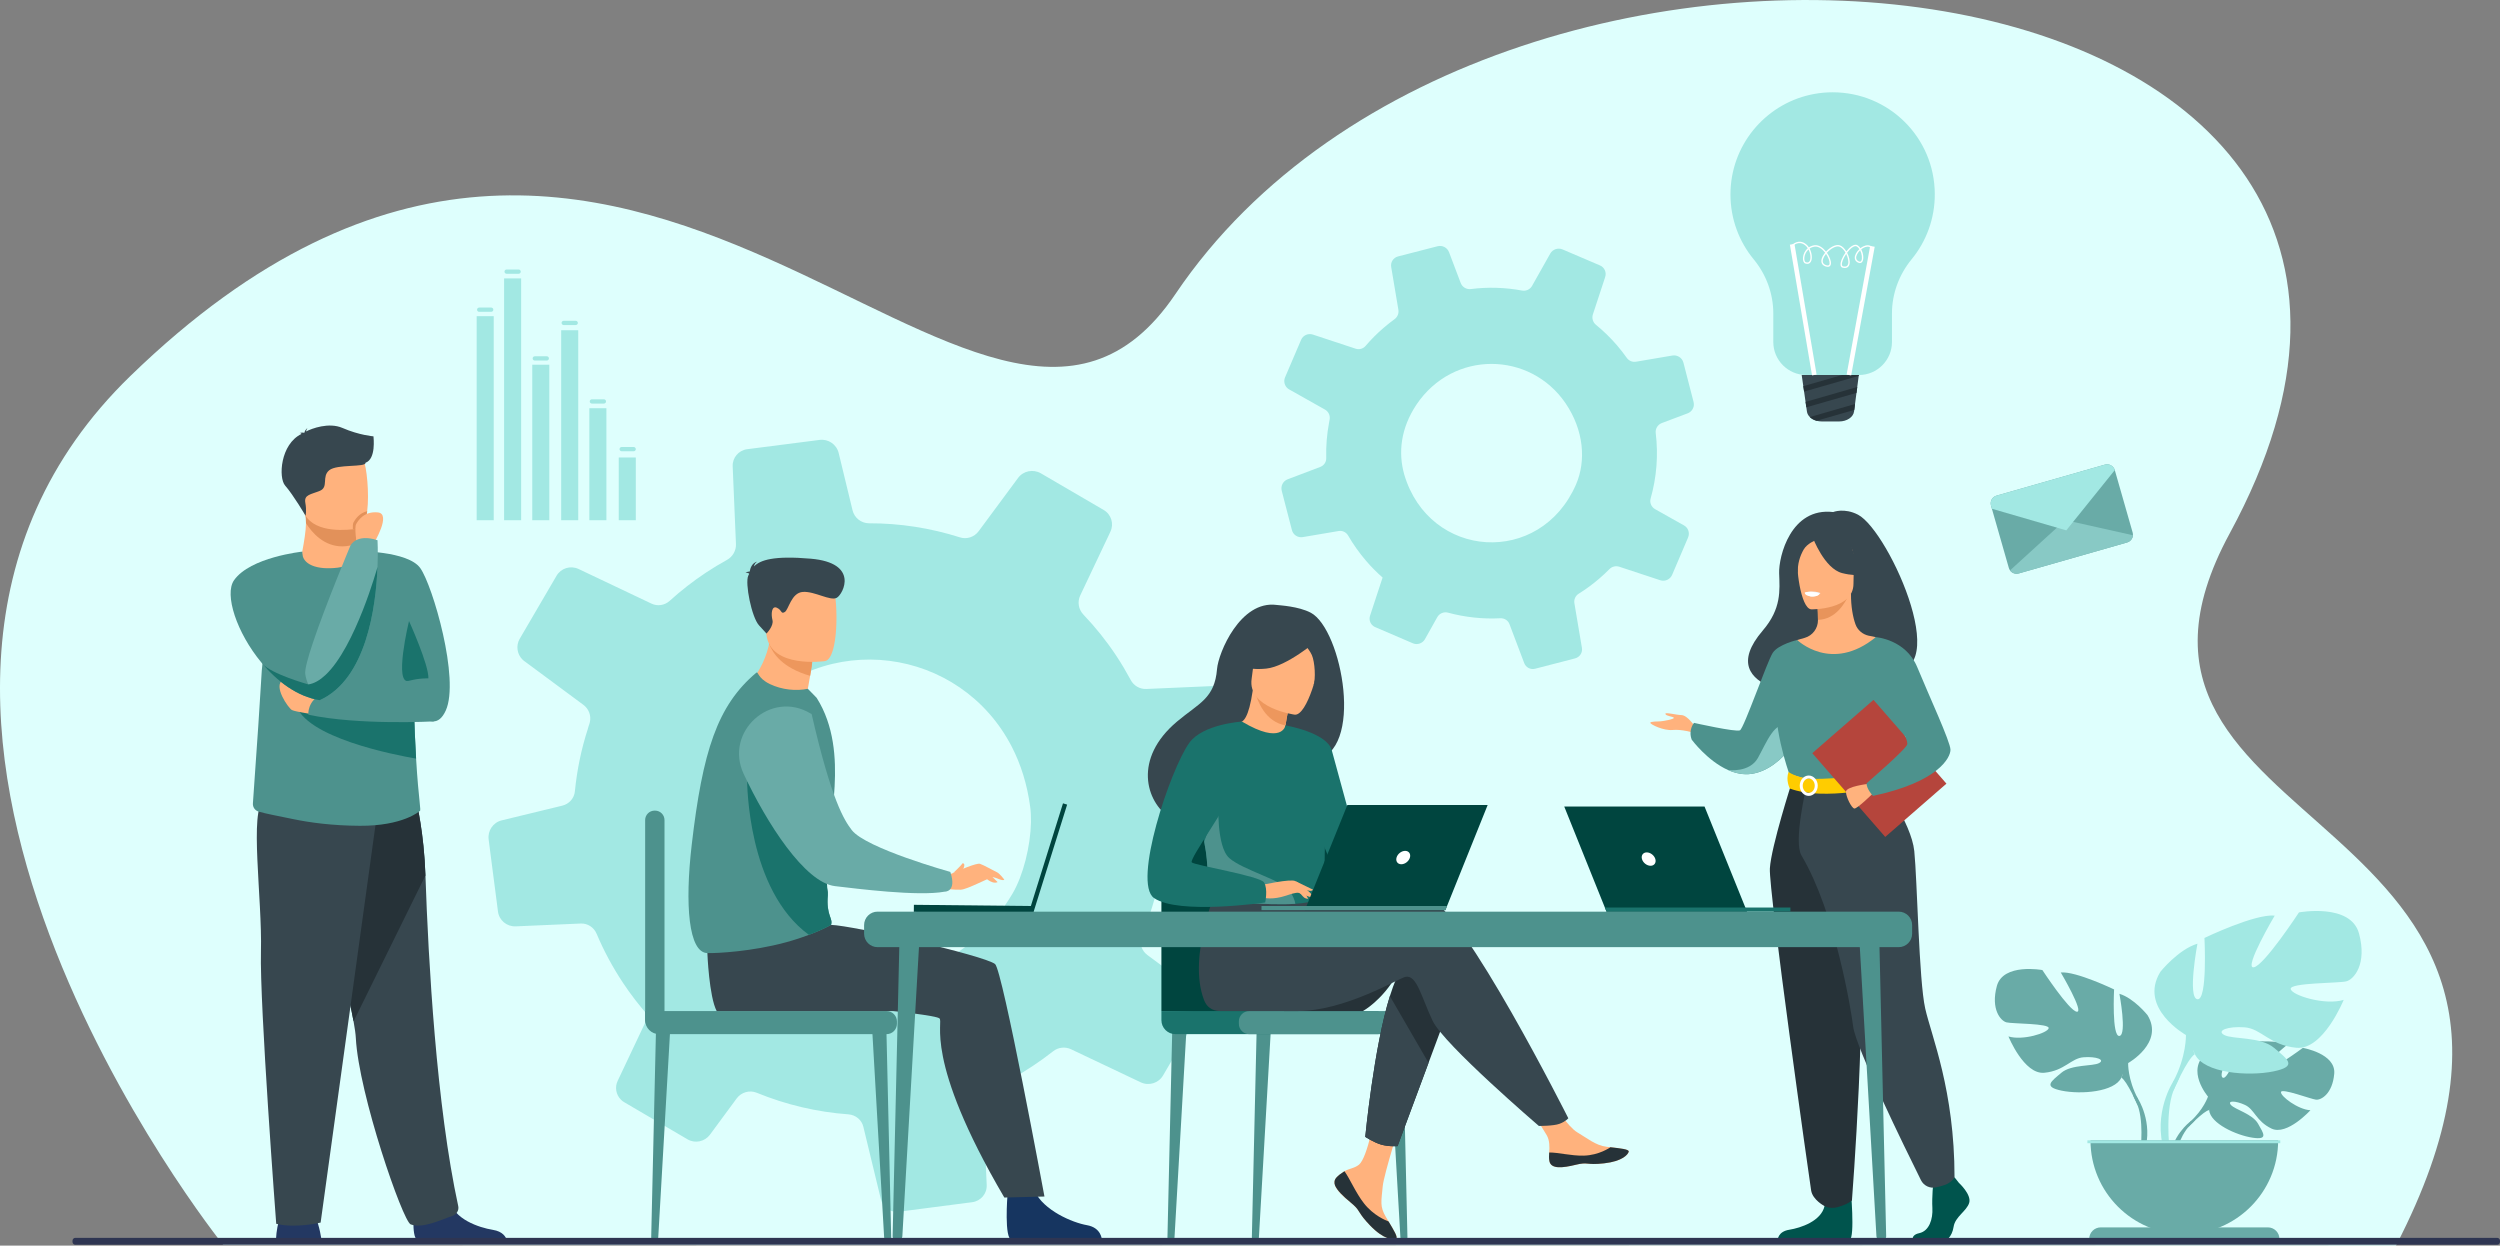 <?xml version="1.0" encoding="UTF-8"?>
<!DOCTYPE svg PUBLIC "-//W3C//DTD SVG 1.1//EN" "http://www.w3.org/Graphics/SVG/1.1/DTD/svg11.dtd">
<!-- Creator: CorelDRAW 2021 (64-Bit) -->
<svg xmlns="http://www.w3.org/2000/svg" xml:space="preserve" width="15.049in" height="7.498in" version="1.1" style="shape-rendering:geometricPrecision; text-rendering:geometricPrecision; image-rendering:optimizeQuality; fill-rule:evenodd; clip-rule:evenodd"
viewBox="0 0 4630.01 2306.79"
 xmlns:xlink="http://www.w3.org/1999/xlink"
 xmlns:xodm="http://www.corel.com/coreldraw/odm/2003">
 <rect x="0" y="0" width="4630.01" height="2306.79" fill="#808080" stroke="none"/>
 <defs>
  <style type="text/css">
   <![CDATA[
    .fil18 {fill:#00453F;fill-rule:nonzero}
    .fil12 {fill:#00544D;fill-rule:nonzero}
    .fil22 {fill:#163560;fill-rule:nonzero}
    .fil9 {fill:#1A736C;fill-rule:nonzero}
    .fil3 {fill:#233862;fill-rule:nonzero}
    .fil19 {fill:#263238;fill-rule:nonzero}
    .fil5 {fill:#263238;fill-rule:nonzero}
    .fil24 {fill:#2E3552;fill-rule:nonzero}
    .fil20 {fill:#37474F;fill-rule:nonzero}
    .fil4 {fill:#37474F;fill-rule:nonzero}
    .fil6 {fill:#4D928D;fill-rule:nonzero}
    .fil23 {fill:#69ABA7;fill-rule:nonzero}
    .fil10 {fill:#69ABA7;fill-rule:nonzero}
    .fil11 {fill:#88C9C5;fill-rule:nonzero}
    .fil2 {fill:#A2E8E3;fill-rule:nonzero}
    .fil1 {fill:#A2E8E3;fill-rule:nonzero}
    .fil17 {fill:#B5453C;fill-rule:nonzero}
    .fil0 {fill:#DEFFFD;fill-rule:nonzero}
    .fil8 {fill:#E2915A;fill-rule:nonzero}
    .fil13 {fill:#E8945B;fill-rule:nonzero}
    .fil14 {fill:#EBF3FA;fill-rule:nonzero}
    .fil21 {fill:#ED975D;fill-rule:nonzero}
    .fil7 {fill:#FFB27D;fill-rule:nonzero}
    .fil16 {fill:#FFCC00;fill-rule:nonzero}
    .fil15 {fill:white;fill-rule:nonzero}
   ]]>
  </style>
 </defs>
 <g id="Layer_x0020_1">
  <g id="_1508087726448">
   <path class="fil0" d="M413.45 2305.64c0,0 -801.79,-997.6 -172.26,-1609.08 937.01,-910.14 1574.72,383.32 1935.67,-151.97 597.08,-885.48 2550.39,-658.23 1952.75,442.86 -313.56,577.69 735.51,491.36 307.84,1319.35l-4023.99 -1.15z"/>
   <path class="fil1" d="M2899.26 746.56c34.22,50.18 38.41,106.95 19.59,150.51 -66.23,152.57 -271.66,138.92 -318.22,-18.34 -11.4,-40.41 -6.56,-85.45 22.58,-129.31 68.28,-101.61 210.58,-98.72 276.06,-2.86zm197.49 318.11l28.96 -67.81 0.67 -1.62c3.47,-8.28 0.24,-17.8 -7.55,-22.17l-53.66 -30.17c-0.9,-0.5 -1.73,-1.06 -2.48,-1.67 -5.24,-4.36 -7.67,-11.47 -5.69,-18.13 11.15,-39.39 14.38,-80.48 9.4,-121.09 -0.19,-1.68 -0.13,-3.35 0.11,-4.94 1.02,-6.05 5.26,-11.3 11.11,-13.58l48.1 -18.09c6.32,-2.43 10.6,-8.29 11.27,-14.74 0.14,-1.97 0.05,-4.08 -0.46,-6.16l-18.82 -72.9c-2.3,-8.96 -11.21,-14.77 -20.42,-13.18l-67.4 11.44c-6.65,1.11 -13.3,-1.68 -17.16,-7.24 -5.66,-7.91 -11.58,-15.6 -18,-23.08 -12.06,-14.03 -25.09,-26.65 -38.9,-37.91l-0.06 -0.07c-5.77,-4.7 -8.04,-12.31 -5.72,-19.37l21.7 -65.95 1.05 -3.33c2.86,-8.45 -1.31,-17.86 -9.64,-21.4l-69.32 -29.62c-8.46,-3.55 -18.31,-0.27 -22.8,7.75l-33.6 59.72c-3.72,6.65 -11.29,10.16 -18.67,8.68 -31.31,-5.77 -63.35,-6.76 -94.98,-2.72 -8.06,0.94 -15.68,-3.66 -18.58,-11.31l-21.57 -56.96c-3.31,-8.66 -12.49,-13.32 -21.33,-11.02l-73.22 18.86c-8.65,2.25 -14.12,10.76 -12.6,19.47l13.32 79.24c1.17,6.71 -1.63,13.49 -7.13,17.53 -6.81,4.93 -13.46,10.18 -19.95,15.76 -12.25,10.52 -23.43,21.75 -33.53,33.55 -4.56,5.41 -11.91,7.58 -18.6,5.28l-79.23 -26.16c-8.76,-2.83 -18.11,1.42 -21.73,9.81l-29.75 69.55c-3.09,7.38 -0.77,15.97 5.42,20.77 0.66,0.49 1.36,1.03 2.13,1.4l66.26 37.31c6.17,3.44 9.76,10.15 8.97,17.14 -0.04,0.62 -0.1,1.23 -0.25,1.84 -0.38,1.83 -0.77,3.53 -0.98,5.44 -4.09,21.47 -5.8,43.44 -5.24,65.39 0.32,7.33 -4.27,14.04 -11.27,16.6l-60.16 22.81c-8.54,3.19 -13.25,12.43 -10.95,21.27l4.16 16.22 14.68 56.56c2.24,8.89 10.97,14.51 20.05,13.02l66.39 -11.26c7.1,-1.25 14.07,2.18 17.69,8.39 9.42,16.31 20.61,32.13 33.4,47.02 9.5,11.06 19.75,21.36 30.43,30.71l-4.58 13.83 -18.64 56.77c-2.38,7 0.06,14.67 5.74,19 1.17,0.96 2.48,1.68 3.92,2.28l69.71 29.96c8.28,3.47 17.81,0.1 22.24,-7.61l22.88 -40.85c3.87,-6.89 12.12,-10.41 19.75,-8.35 31.67,8.58 64.39,12.1 96.88,10.41 7.71,-0.41 14.68,4.08 17.17,11.14l27.25 72c3.1,8.02 11.67,12.52 20.07,10.36l73.98 -19.17c8.78,-2.24 14.31,-10.79 12.75,-19.58l-13.9 -82.43c-1.25,-7.09 2,-14.15 8.17,-17.95 13.17,-8.1 25.82,-17.49 38.01,-27.95 6.55,-5.63 12.81,-11.47 18.77,-17.52 4.7,-4.72 11.62,-6.42 17.97,-4.4l75.97 25.05c8.83,2.89 18.31,-1.34 22.03,-9.85z"/>
   <path class="fil2" d="M1873.97 1383.16c16.64,32.44 28.33,69.28 33.86,110.41 1.28,8.69 1.65,18.58 1.57,28.92 -0.93,44.66 -14.36,98.72 -34.11,132.25 -151.48,256.17 -513.2,186.28 -560.91,-103.26 -0.73,-4.77 -1.45,-9.53 -2.04,-14.39 -5.83,-45.24 8.51,-114.89 31.25,-154.33 11.98,-20.68 25.31,-39.27 39.61,-55.87 143.78,-165.23 395.8,-128.49 490.77,56.27zm279.96 608.67l66.47 -113.96 1.57 -2.74c7.99,-13.93 4.36,-31.56 -8.48,-41.03l-88.6 -65.49c-1.47,-1.09 -2.82,-2.27 -4.01,-3.52 -8.35,-8.91 -11.08,-22.08 -6.08,-33.45 28.54,-67.46 43.4,-139.72 43.59,-212.91 0.04,-3.04 0.53,-5.98 1.31,-8.75 3.15,-10.52 11.83,-18.9 22.76,-21.65l89.41 -21.43c11.74,-2.92 20.64,-12.37 23.26,-23.68 0.7,-3.47 1.02,-7.23 0.56,-11.05l-17.22 -133.62c-2.08,-16.42 -16.59,-28.7 -33.32,-27.93l-122.21 5.34c-12.04,0.48 -23.23,-5.95 -28.84,-16.66 -8.28,-15.32 -17.08,-30.28 -26.83,-44.98 -18.29,-27.6 -38.63,-52.9 -60.66,-75.95l-0.09 -0.13c-9.2,-9.64 -11.54,-23.63 -5.84,-35.66l53.17 -112.27 2.61 -5.67c6.97,-14.36 1.63,-32 -12.38,-40.14l-116.47 -67.98c-14.24,-8.18 -32.44,-4.54 -42.21,8.69l-72.93 98.58c-8.09,10.98 -22.3,15.54 -35.06,11.26 -54.32,-17.2 -111,-26.09 -168.03,-25.92 -14.52,-0.12 -27.06,-9.99 -30.48,-24.2l-25.65 -105.92c-3.95,-16.12 -19.2,-26.43 -35.42,-24.3l-134.18 17.21c-15.86,2.09 -27.45,15.96 -26.72,31.77l6.06 143.64c0.58,12.18 -5.9,23.59 -16.56,29.54 -13.19,7.24 -26.16,15.09 -38.92,23.55 -24.08,15.97 -46.43,33.41 -67.01,52.12 -9.29,8.59 -22.81,10.81 -34.19,5.24l-134.85 -64.04c-14.93,-6.96 -32.48,-1.51 -40.75,12.59l-68.29 116.87c-7.14,12.41 -4.93,28.17 5.02,38.07 1.04,1 2.16,2.13 3.46,2.96l109.34 80.97c10.21,7.47 15.07,20.18 12.14,32.43 -0.22,1.07 -0.44,2.16 -0.87,3.2 -1.09,3.17 -2.14,6.11 -2.93,9.43 -12.05,37.22 -19.98,75.84 -23.85,114.93 -1.07,13.08 -10.71,23.98 -23.71,26.97l-111.86 27.15c-15.86,3.77 -26.29,19.12 -24.17,35.32l3.78 29.73 13.48 103.68c2,16.29 16.26,28.21 32.72,27.58l120.38 -5.24c12.87,-0.65 24.5,6.99 29.54,18.84 13.09,31.03 29.43,61.62 48.85,90.9 14.42,21.73 30.3,42.31 47.19,61.27l-11.19 23.54 -45.72 96.65c-5.79,11.9 -3.14,26.06 5.97,35 1.86,1.97 4.02,3.53 6.45,4.93l117.12 68.67c13.93,7.99 31.61,4.14 41.17,-8.57l49.71 -67.44c8.39,-11.37 23.82,-15.8 36.94,-10.43 54.3,22.26 111.62,35.79 169.7,40.01 13.77,0.98 25.14,10.49 28,23.59l32.38 133.88c3.72,14.95 17.96,24.82 33.34,22.87l135.61 -17.61c16.09,-2.03 27.81,-16 26.97,-31.94l-6.33 -149.44c-0.67,-12.87 6.68,-24.67 18.48,-30.06 25.19,-11.47 49.73,-25.31 73.68,-41.19 12.89,-8.54 25.3,-17.52 37.24,-26.93 9.37,-7.34 22.07,-8.83 32.88,-3.82l129.32 61.35c15,7.09 32.78,1.68 41.3,-12.6z"/>
   <path class="fil3" d="M595.5 2297.05c0,0 -3.53,-27.52 -11.71,-43.87 -8.18,-16.36 -60.25,-5.95 -60.25,-5.95 0,0 -10.41,8.92 -12.64,50.58l84.6 -0.75z"/>
   <path class="fil3" d="M772.89 2296.69c-12.24,-7.47 -5.27,-63.18 -5.27,-63.18 0,0 57,-45.6 64.84,-10.68 7.84,34.92 54.15,50.59 80.52,54.86 18.2,2.96 23.83,13.03 25.58,18.99l-165.67 0z"/>
   <path class="fil4" d="M654.81 1891.54c2.32,12.78 3.79,23.26 4.18,30.78 5.3,103.37 87.01,339.71 101.63,345.21 22.61,8.54 58.23,-9.59 76.85,-15.54 7.72,-2.46 12.93,-10.25 11.21,-18.15 -40.46,-186.02 -55.34,-453.88 -60.75,-612.48 -2.73,-79.87 -16.44,-135.05 -16.44,-135.05 0,0 -199.29,-53.18 -200.47,14.09 -1.05,59.51 66.01,292.94 83.79,391.14z"/>
   <path class="fil5" d="M654.81 1891.54l133.13 -270.17c-2.73,-79.87 -16.44,-135.05 -16.44,-135.05 0,0 -199.29,-53.18 -200.47,14.09 -1.05,59.51 66.01,292.94 83.79,391.14z"/>
   <path class="fil4" d="M699.15 1500.65l-105.35 763.55c0,0 -46.27,11.16 -82.25,2.24 0,0 -30.85,-406.1 -28.28,-504.28 2.57,-98.18 -22.13,-262.71 5.64,-280.84 27.77,-18.15 210.23,19.33 210.23,19.33z"/>
   <path class="fil6" d="M468.39 1487.92c-0.51,6.89 3.91,13.18 10.55,15.11 14.69,4.25 31.64,7.23 64.32,13.99 30.69,6.38 71.98,12.02 122.72,12.33 80.69,0.53 111.25,-27.29 111.25,-27.29 3.48,0.06 -1.83,-16.82 -6.62,-97.14 -1.62,-27.2 -3.19,-61.67 -4.31,-105.26 -1.02,-39.21 -1.71,-85.8 -1.77,-141.06 -0.08,-66.48 -102.99,-138 -104.89,-138l-0.02 0.03c0,9.57 -15.09,27.24 -38.32,28.76 -27.58,1.8 -61.41,-11.92 -61.41,-27.81 0,-0.16 -49.86,79.76 -67.57,164.9 -2.25,10.81 -3.99,22.19 -5.38,34.17 -4.2,36.12 -0.15,10.36 -18.55,267.26z"/>
   <path class="fil6" d="M659.63 1020.6c0,0 95.69,-0.81 118.72,31.49 23.03,32.3 73.52,206.03 47.17,263.85 -26.35,57.82 -75.66,-23.92 -103.02,-59.32 -27.37,-35.42 -62.87,-236.02 -62.87,-236.02z"/>
   <path class="fil7" d="M660.61 1006l-0.06 9.89c0,0 2.7,30.93 -35.4,35.45 -38.09,4.53 -66.45,-5.69 -65.42,-29.56 3.43,-18.48 6.7,-37.55 6.96,-52.85 0.09,-5.68 -0.3,-11.71 -1.35,-18.52l73.81 -1.47 21.74 3.55 -0.28 53.51z"/>
   <path class="fil8" d="M660.89 952.49l-0.28 53.51c-7.84,3.64 -16.69,5.87 -26.6,5.87 -33.92,0 -55.85,-24.88 -67.31,-42.93 0.09,-5.68 -0.3,-11.71 -1.35,-18.52l73.81 -1.47 21.74 3.55z"/>
   <path class="fil7" d="M559.68 938.54c8.56,46.09 68.03,44.58 93.74,41.68 7.23,-0.8 11.78,-1.73 11.78,-1.73 8.16,-2.18 12.71,-15.02 14.82,-31.85 4.2,-33.3 -1.11,-82.18 -6.73,-94.68 -8.47,-18.81 -24.41,-39.16 -84.31,-24.48 -59.9,14.69 -40.3,52.01 -29.31,111.06z"/>
   <path class="fil9" d="M757.48 1150.08c0,0 37.01,81.73 35.93,106.23 0,0 -18.33,-0.62 -35.93,4.62 -28.93,8.62 0,-110.85 0,-110.85z"/>
   <path class="fil4" d="M691.67 808.08c0,0 -26.36,-2.03 -57.45,-15.55 -25.23,-10.97 -57.08,1.11 -67.41,6.56 0.28,-1.66 0.94,-3.94 2.52,-6.22 0,0 -4.64,3.29 -5.32,7.89 -0.48,0.35 -0.69,0.6 -0.57,0.68 0,0 -5.26,-0.97 -8.64,0.55 0,0 2.37,-0.34 3.21,1.19 0.09,0.16 0.22,0.3 0.38,0.42 -39.37,19.02 -43,81.24 -30.34,95.63 15.24,17.32 37.82,55.86 37.82,55.86 0,0 2.36,-8.75 -0.41,-23.99 -2.77,-15.24 10.39,-15.24 27.02,-22.17 16.63,-6.93 2.77,-26.33 17.32,-38.1 14.55,-11.78 67.89,-4.85 67.2,-13.86 19.8,-7.21 14.67,-46.86 14.67,-48.89z"/>
   <path class="fil9" d="M547.62 1303.18c15.62,62.74 184.58,95.15 222.98,101.74 -1.62,-27.2 -3.19,-61.67 -4.31,-105.26l-218.67 3.52z"/>
   <path class="fil7" d="M584.71 1323.58c-1.61,0 -37.56,-5.37 -44,-8.59 -6.44,-3.23 -35.89,-45.07 -16.6,-55.8 19.29,-10.73 71.06,32.19 71.06,32.19l-10.46 32.2z"/>
   <path class="fil6" d="M803.36 1336c0,0 -139.04,7.55 -232.34,-12.42 0,0 -2.35,-26.96 26.97,-38.93 0,0 145.43,-30.83 180.36,-22.24 34.93,8.59 25.01,73.6 25.01,73.6z"/>
   <path class="fil6" d="M484.06 1226.89c28.85,34.79 66.58,63.21 108.16,69.86l0.01 -0.02c0.35,-0.53 12.59,-19.11 10.3,-46.43 -1.06,-12.65 -5.24,-27.17 -15.14,-42.63 -3.05,-4.75 -5.76,-10.31 -8.18,-16.48 -22.71,-57.93 -19.33,-169.6 -19.33,-169.6 0,0 -96.43,10.1 -126.48,53.03 -18.4,26.29 5.06,97.28 50.66,152.28z"/>
   <path class="fil8" d="M653.42 980.22c7.23,-0.8 11.78,-1.73 11.78,-1.73 8.16,-2.18 12.71,-15.02 14.82,-31.85 -15.29,3.77 -22.3,15.58 -25.22,20.61 -1.32,2.27 -1.59,7.34 -1.38,12.96z"/>
   <path class="fil7" d="M692.27 1006.28c0,0 33.3,-54.95 7.4,-57.34 -25.9,-2.39 -36.3,15.14 -40.05,21.58 -3.74,6.44 0.98,35.48 0.98,35.48l31.66 0.29z"/>
   <path class="fil10" d="M565.34 1248.46c1.02,6.95 3.1,13.37 5.67,19.07 8.13,18.05 21.21,29.21 21.21,29.21l0.01 -0.02c86.5,-39.05 104,-173.11 106.93,-246.76 1.18,-29.61 0,-49.46 0,-49.46 -39.02,-12.92 -49.99,9.53 -49.99,9.53 0,0 -46.07,109.56 -69.97,181.15 -9.14,27.4 -15.04,49.24 -13.86,57.27z"/>
   <path class="fil9" d="M484.06 1226.89c28.85,34.79 66.58,63.21 108.16,69.86l0.01 -0.02c86.5,-39.05 104,-173.11 106.93,-246.76 0,0 -40.93,148.45 -96.63,200.33 -10.07,9.39 -20.63,15.62 -31.51,17.24 0,0 -70.25,-19.86 -84.98,-38.55 -1.05,-1.34 -1.7,-2 -1.97,-2.1z"/>
   <path class="fil10" d="M4089.22 2030.86c0,0 -42.31,-49.36 -2.62,-80.7 0,0 28.98,-17.56 52.63,-16.13 0,0 -33.52,56.17 -22.67,61.77 10.85,5.58 32.82,-65.29 32.82,-65.29 0,0 65.99,-6.41 87.2,3.8 0,0 -56.4,46.14 -44.5,48.9 11.89,2.75 72.79,-42.55 72.79,-42.55 0,0 61.42,10.44 58.14,47.9 -3.28,37.46 -24.41,49.03 -33.73,48.03 -9.31,-0.99 -63.72,-21.76 -64.91,-14.13 -1.15,7.61 31.56,32.52 54.51,33.69 0,0 -43.32,47.74 -72.06,33.96 -28.81,-13.78 -31.25,-35.62 -49.18,-43.81 -17.93,-8.2 -33.27,-8.17 -25.85,0.18 7.39,8.36 39.86,16.47 50.12,34.62 10.25,18.15 19.46,30.38 -10.29,25.9 -29.79,-4.47 -78.2,-26.25 -80.32,-51.2 -2.09,-24.94 -2.09,-24.94 -2.09,-24.94z"/>
   <path class="fil10" d="M4292.84 1989.58c0,0 -166.79,-6.43 -203.62,41.28 0,0 -8.16,24.39 -33.24,46.61l-3.91 10.65c0,0 28.91,-30.48 39.24,-32.31 0,0 -16.15,-59.1 201.53,-66.23z"/>
   <path class="fil10" d="M4055.98 2077.47c0,0 -35.79,26.48 -38.26,73.78l6.49 0.59c0,0 11.44,-48.91 32.09,-68.05 20.68,-19.12 -0.31,-6.32 -0.31,-6.32z"/>
   <path class="fil10" d="M3941.3 1968.79c0,0 67.28,-37.69 35.89,-88.82 0,0 -25.11,-31.4 -52.04,-39.48 0,0 14.34,76.25 0,78.06 -14.33,1.79 -9.87,-86.14 -9.87,-86.14 0,0 -70.87,-34.11 -98.71,-31.4 0,0 43.98,74.46 29.65,72.67 -14.37,-1.79 -63.72,-77.16 -63.72,-77.16 0,0 -72.69,-13.46 -84.34,29.61 -11.68,43.06 7.18,64.6 17.93,67.28 10.78,2.7 79.87,1.81 78.06,10.78 -1.78,8.97 -48.45,23.33 -74.47,15.26 0,0 28.7,70.88 66.41,67.28 37.67,-3.58 49.35,-26.91 72.65,-28.7 23.33,-1.81 40.39,4.48 28.74,10.76 -11.68,6.29 -51.17,2.06 -70,18.08 -18.83,16.01 -34.08,25.89 0.91,33.05 34.98,7.18 97.8,2.7 110.36,-24.22 12.56,-26.91 12.56,-26.91 12.56,-26.91z"/>
   <path class="fil10" d="M3731.37 1839.59c0,0 188.41,61 209.93,129.2 0,0 -0.91,30.51 17.96,65.49l0 13.46c0,0 -19.78,-45.76 -30.52,-52.05 0,0 42.17,-59.21 -197.38,-156.11z"/>
   <path class="fil10" d="M3959.26 2034.28c0,0 29.05,44.13 12.49,97.84l-7.46 -2c0,0 7.22,-59.16 -7.95,-88.92 -15.21,-29.76 2.93,-6.92 2.93,-6.92z"/>
   <path class="fil1" d="M4048.38 1916.82c0,0 -88.73,-49.68 -47.33,-117.09 0,0 33.1,-41.39 68.61,-52.05 0,0 -18.94,100.54 0,102.89 18.94,2.36 13.01,-113.54 13.01,-113.54 0,0 93.44,-44.93 130.1,-41.38 0,0 -57.97,98.16 -39.03,95.79 18.9,-2.37 83.95,-101.71 83.95,-101.71 0,0 95.81,-17.75 111.19,39.03 15.38,56.76 -9.45,85.15 -23.65,88.69 -14.2,3.55 -105.26,2.37 -102.89,14.2 2.37,11.83 63.86,30.75 98.15,20.1 0,0 -37.84,93.44 -87.51,88.71 -49.67,-4.73 -65.05,-35.48 -95.81,-37.85 -30.73,-2.37 -53.19,5.91 -37.84,14.2 15.38,8.27 67.42,2.7 92.25,23.82 24.83,21.11 44.92,34.12 -1.19,43.59 -46.11,9.47 -128.91,3.55 -145.48,-31.93 -16.53,-35.48 -16.53,-35.48 -16.53,-35.48z"/>
   <path class="fil1" d="M4325.14 1746.5c0,0 -248.4,80.43 -276.76,170.32 0,0 1.15,40.21 -23.68,86.33l0 17.75c0,0 26.02,-60.32 40.22,-68.6 0,0 -55.6,-78.06 260.23,-205.8z"/>
   <path class="fil1" d="M4024.7 2003.15c0,0 -38.3,58.17 -16.46,128.97l9.87 -2.64c0,0 -9.56,-78 10.46,-117.22 20.02,-39.22 -3.87,-9.11 -3.87,-9.11z"/>
   <path class="fil10" d="M4045.38 2285.67c95.95,0 173.76,-77.8 173.76,-173.76l-347.53 0c0,95.95 77.78,173.76 173.76,173.76z"/>
   <path class="fil10" d="M4221.52 2294.51l-352.31 0 0 0c0,-11.85 9.59,-21.44 21.45,-21.44l309.44 0c11.82,0 21.42,9.59 21.42,21.44l0 0z"/>
   <polygon class="fil1" points="3865.9,2117.23 4223.07,2117.23 4223.07,2111.91 3865.9,2111.91 "/>
   <path class="fil4" d="M3441.08 953.21c-25.6,-13.27 -46.07,-4.93 -46.07,-4.93 -78.27,-9.19 -101.08,82.08 -100.03,113.48 1.05,31.4 4.64,65.13 -30.31,105.93 -100.96,117.83 110.46,123.05 110.46,123.05 1.81,-94.16 114.64,-59.8 109.73,-50.27 144.67,34.73 14.37,-257.08 -43.77,-287.25z"/>
   <path class="fil7" d="M3139.2 1345.73c0,0 -13.77,-20.95 -24.87,-21.36 -11.08,-0.4 -31.63,-6.16 -29.98,-2.05 1.63,4.11 14.37,4.52 15.6,6.99 1.23,2.47 -18.9,6.16 -24.65,6.57 -5.74,0.4 -19.3,0 -18.88,2.88 0.4,2.86 24.43,14.79 41.38,13.14 16.95,-1.65 37.9,4.92 37.9,4.92l3.5 -11.09z"/>
   <path class="fil6" d="M3338.22 1352.5c0,0 -7.5,14.82 -21.03,31.84 -16.36,20.48 -41.58,44.15 -73.24,48.82 -15.14,2.24 -29.92,-1.03 -43.51,-7.07 -0.03,0 -0.05,0 -0.05,0 -38.45,-17.08 -67.36,-56.33 -67.36,-56.33 -6.78,-18.48 4.32,-31.02 4.32,-31.02 0,0 77.65,17.48 85.05,13.77 7.39,-3.69 50.5,-127.95 60.79,-143.57 10.25,-15.62 45.27,-23.73 45.27,-23.73l9.77 167.3z"/>
   <path class="fil11" d="M3317.19 1384.34c-16.36,20.48 -41.58,44.15 -73.24,48.82 -15.14,2.24 -29.92,-1.03 -43.51,-7.07 1.5,0.21 39.91,4.94 55.23,-22.43 15.59,-27.93 32.51,-72.31 55.67,-57.51 10.01,6.38 9.56,22.24 5.86,38.2z"/>
   <path class="fil12" d="M3627.89 2190.6c0,0 23.68,21.63 19.08,36.98 -4.64,15.37 -26.02,25.62 -28.88,44.39 -2.89,18.77 -14.47,29.02 -24.87,29.02 -10.39,0 -49.6,0 -49.6,0 0,0 -7.64,-13.22 10.85,-17.21 18.49,-3.98 25.46,-26.05 24.31,-46.53 -1.15,-20.48 1.74,-47.79 1.74,-47.79l39.27 -9.1 8.09 10.23z"/>
   <path class="fil12" d="M3427.37 2199.79c0,0 8.51,91.59 -1.88,96.71l-133.1 -0.27c0,0 0,-15.37 21.38,-18.77 21.35,-3.42 58.91,-15.94 65.29,-43.81 6.35,-27.89 48.31,-33.85 48.31,-33.85z"/>
   <path class="fil7" d="M3522.24 1542.69c-27.41,-61.43 -44.19,-79.07 -40.98,-98.13 2.37,-14.2 -7.25,-264.59 -7.25,-264.59 -3.24,-1 -9.77,-1.9 -13.32,-2.7 -11.23,-2.49 -20.54,-10.38 -24.38,-21.22 -4.67,-13.06 -8.37,-32.34 -8.3,-56.49l-3.49 0.69 -59.01 11.68c0,0 1.36,18.57 1.36,36.06 0,0.15 0,0.29 0,0.44 0.1,15.19 -9.87,28.59 -24.45,32.81 -7.46,2.16 -13.95,3.98 -13.95,3.98 0,0 -21.66,61.86 -25.81,125.39 -4.12,63.54 39.41,91.15 -0.31,218.13 -40.56,129.67 235.01,47.89 219.91,13.96z"/>
   <path class="fil13" d="M3365.5 1111.92c0,0 1.36,18.57 1.36,36.06 33.03,-0.93 50.47,-31.05 57.65,-47.74l-59.01 11.68z"/>
   <path class="fil7" d="M3354.48 1128.48c0,0 78.13,1.29 78.16,-47.37 0.04,-48.66 10.18,-81.26 -39.69,-84.14 -49.88,-2.88 -59.57,15.67 -63.55,31.91 -3.98,16.24 4.78,98 25.08,99.6z"/>
   <path class="fil4" d="M3357.37 995.79c0,0 21.38,57.08 54.2,65.52 32.82,8.44 47.05,-0.35 47.05,-0.35 0,0 -25.18,-20 -30.41,-54.91 0,0 -54.72,-37.43 -70.84,-10.26z"/>
   <path class="fil4" d="M3362.67 1000.42c0,0 -15.87,5.93 -22.39,17.49 -6.38,11.31 -11.82,26.29 -10.57,44.67 0,0 -16.11,-38.8 1.99,-60.74 19.22,-23.27 30.97,-1.42 30.97,-1.42z"/>
   <path class="fil14" d="M3371.46 1098.3c0,0 -5.37,7.09 -16.15,6.58 -8.68,-0.41 -12.07,-7.95 -12.07,-7.95 0,0 15.97,-3.84 28.22,1.37z"/>
   <path class="fil6" d="M3529.77 1290.74c0,0 1.95,27.97 0,61.51 -1.33,22.24 -23.82,52.04 -27.03,59.42 -7.99,18.48 -17.02,21.49 -17.02,21.49l-69.9 17.12 -24.59 6.03 -77.5 -23.15c0,0 -35.3,-98.51 -21.14,-153.98 14.2,-55.45 35.86,-93.97 35.86,-93.97 0,0 63.23,61.93 145.55,-5.25l55.77 110.78z"/>
   <path class="fil5" d="M3318.69 1448.1c0,0 -38.4,119.46 -40.88,160.12 -2.44,40.68 73.39,577.75 76.42,596.49 2.89,17.67 24.83,28.92 24.83,28.92 0,0 10.08,5.95 24.49,1.89 19.98,-5.65 26.26,-12.4 26.26,-12.4 0,0 29.89,-383.04 11.4,-519.86 -18.49,-136.84 -18.69,-255.16 -18.69,-255.16l-103.83 0z"/>
   <path class="fil4" d="M3481.26 1444.55c0,0 58.53,78.54 64,131.63 5.48,53.1 8.58,239.6 20.19,291.36 11.65,51.76 54.34,151.37 54.34,312.82 0,0 -4.43,9.26 -18.14,14.18 -4.39,1.58 -10.29,3.1 -15.97,4.41 -11.3,2.59 -22.92,-2.94 -28.08,-13.32 -28.88,-58.15 -120.85,-245.69 -125.56,-284.63 -3.35,-27.55 -32.4,-209.88 -95.78,-316.88 -15.17,-25.68 9.35,-127.82 9.35,-127.82l135.64 -11.75z"/>
   <path class="fil15" d="M3369.75 1099.6c0,0 -1.36,5.73 -15.63,4.85 0,0 -12,-0.74 -11.61,-7.04 0,0 11.61,-4.49 27.24,2.19z"/>
   <path class="fil16" d="M3312.55 1429.67c0,0 15.41,12.18 46,12.81 36.55,0.74 127.13,-9.32 127.13,-9.32 0,0 4.05,11.24 3.87,23.12 0,0 -110.63,27.9 -174.74,4.08 0,0 -8.27,-15.56 -2.27,-30.68z"/>
   <path class="fil15" d="M3349.77 1441.74c-6.14,0 -11.13,6 -11.13,13.35 0,7.37 4.99,13.35 11.13,13.35 6.17,0 11.16,-5.98 11.16,-13.35 0,-7.36 -4.99,-13.35 -11.16,-13.35zm0 32.24c-9.17,0 -16.67,-8.48 -16.67,-18.88 0,-10.41 7.5,-18.87 16.67,-18.87 9.21,0 16.71,8.46 16.71,18.87 0,10.41 -7.5,18.88 -16.71,18.88z"/>
   <polygon class="fil17" points="3604.8,1451.29 3491.44,1549.97 3356.36,1394.83 3469.71,1296.13 "/>
   <path class="fil7" d="M3460.16 1451.64c0,0 -41.54,4.86 -41.43,14.71 0.14,9.87 10.36,30.12 15.49,31.02 5.13,0.89 33.8,-27.39 33.8,-27.39l-7.85 -18.34z"/>
   <path class="fil6" d="M3474 1179.96c0,0 55.46,3.89 76.73,55.55 21.24,51.68 61.56,138.42 61.56,153.02 0,14.6 -22.5,59.58 -143.49,85.45 0,0 -12.52,-13.16 -11.75,-23.57 0,0 75.51,-64.87 75.3,-72.45 -0.38,-14.34 -12.38,-33.27 -78.68,-99.6 -18.03,-18.03 20.33,-98.4 20.33,-98.4z"/>
   <path class="fil10" d="M3916.61 870.62l33.06 115.57c0.49,1.7 0.66,3.43 0.56,5.1 -0.42,6.08 -4.57,11.52 -10.74,13.3l-200.73 57.43c-6.24,1.78 -12.66,-0.69 -16.18,-5.67 -0.98,-1.34 -1.71,-2.87 -2.2,-4.53l-33.06 -115.52c-2.27,-7.91 2.3,-16.13 10.22,-18.39l200.69 -57.43c7.88,-2.25 16.08,2.28 18.38,10.16z"/>
   <path class="fil11" d="M3950.23 991.28c-0.42,6.08 -4.57,11.52 -10.74,13.3l-200.73 57.43c-6.24,1.78 -12.66,-0.69 -16.18,-5.67l102.23 -93.13 125.42 28.08z"/>
   <path class="fil1" d="M3916.61 870.62l-89.85 111.58 -137.73 -40.01 -1.71 -5.91c-2.27,-7.91 2.3,-16.13 10.22,-18.39l200.69 -57.43c7.88,-2.25 16.08,2.28 18.38,10.16z"/>
   <path class="fil6" d="M2325.01 2297.81l-0.56 0c-3.37,0 -6.09,-2.78 -6.01,-6.14l9.1 -394.68 26.83 -3.14 -22.87 397.84c-0.21,3.44 -3.05,6.12 -6.49,6.12z"/>
   <path class="fil6" d="M2168.71 2297.81l-0.58 0c-3.38,0 -6.09,-2.78 -6.01,-6.14l9.12 -394.68 26.81 -3.14 -22.86 397.84c-0.21,3.44 -3.04,6.12 -6.48,6.12z"/>
   <path class="fil6" d="M2600.03 2297.81l0.57 0c3.38,0 6.08,-2.78 6,-6.14l-9.1 -394.68 -26.83 -3.14 22.88 397.84c0.19,3.44 3.04,6.12 6.48,6.12z"/>
   <path class="fil18" d="M2150.93 1872.5l0 -270.45c0,-47.58 38.58,-86.17 86.17,-86.17l194.85 0c47.58,0 86.17,38.58 86.17,86.17l0 280.79 -367.19 -10.35z"/>
   <path class="fil9" d="M2553.04 1915.21l-376.23 0c-14.3,0 -25.87,-11.59 -25.87,-25.87l0 -16.84 402.11 0 0 42.71z"/>
   <path class="fil6" d="M2598.12 1915.21l-284.63 0c-10.57,0 -19.12,-8.57 -19.12,-19.14l0 -4.43c0,-10.57 8.55,-19.14 19.12,-19.14l284.63 0c10.57,0 19.14,8.57 19.14,19.14l0 4.43c0,10.57 -8.57,19.14 -19.14,19.14z"/>
   <path class="fil19" d="M2587.07 1805.12c-27.92,48.58 -63.02,67.33 -63.02,67.33l-146.06 0c0,0 230.38,-104.39 209.08,-67.33z"/>
   <path class="fil7" d="M2474.88 2181.02c-3.8,4.37 -4.29,9.24 -2.4,14.44 0,0.02 0,0.05 0.03,0.08 3.49,9.63 15,20.37 28.37,31.1 1.69,1.39 3.23,2.64 4.54,3.8 0.35,0.3 0.7,0.61 1.02,0.91 0.27,0.24 0.53,0.48 0.78,0.7 12.47,11.5 7.79,14.13 30.17,37.44 25.55,26.58 43.12,27.06 48.12,24.64 4.24,-2.06 -4.36,-16.17 -13.89,-32 -0.46,-0.77 -0.91,-1.55 -1.39,-2.32 -1.26,-2.11 -2.53,-4.24 -3.79,-6.37 -11.16,-19.06 -8.28,-28 -5.64,-56.38 2.16,-23.05 35.87,-128.79 35.87,-128.79l-48.94 -8.43c0,0 -14.73,84.2 -30.97,97.17 -8.68,6.91 -18.4,7 -26.75,12.12 -0.59,0.35 -1.17,0.72 -1.73,1.1 -4.75,3.14 -9.58,6.38 -13.4,10.76z"/>
   <path class="fil5" d="M2474.88 2181.02c-3.8,4.37 -4.29,9.24 -2.4,14.44 0,0.02 0,0.05 0.03,0.08 4.27,9.61 15.48,20.31 28.42,31 1.68,1.41 3.16,2.7 4.49,3.9 0.35,0.3 0.7,0.61 1.02,0.91 0.27,0.24 0.53,0.48 0.78,0.7 12.47,11.5 7.79,14.13 30.17,37.44 25.55,26.58 43.12,27.06 48.12,24.64 4.24,-2.06 -4.36,-16.17 -13.89,-32 -4.97,-1.82 -28.06,-11.21 -45.52,-33.55 -15.38,-19.63 -25.63,-44.83 -36.11,-59.45 -0.59,0.35 -1.17,0.72 -1.73,1.1 -4.75,3.14 -9.58,6.38 -13.4,10.76z"/>
   <path class="fil7" d="M2869.52 2150.45c3.02,15.11 24.55,12.58 48.61,6.72 24.07,-5.89 18.34,1.1 52.58,-2.69 34.25,-3.79 44.63,-16.55 45.67,-21.65 0.93,-4.51 -15.99,-6.11 -34.14,-8.2 -2.27,-0.25 -4.57,-0.53 -6.86,-0.82 -20.5,-2.57 -35.5,-15.8 -54.11,-26.65 -17.62,-10.28 -43.94,-52.19 -43.94,-52.19l-46.95 3.72c0,0 24.64,37.43 34.17,53.69 5.59,9.58 5.31,22.23 4.6,32.01 -0.37,5.31 -0.7,10.73 0.37,16.05z"/>
   <path class="fil5" d="M2918.13 2157.16c24.07,-5.89 18.34,1.1 52.58,-2.69 34.25,-3.79 44.63,-16.55 45.67,-21.65 0.93,-4.51 -15.99,-6.11 -34.14,-8.2l-0.16 0.35c0,0 -20.55,14.57 -49.04,15.24 -23.23,0.58 -47.84,-6.09 -63.88,-5.82 -0.37,5.31 -0.7,10.73 0.37,16.05 3.02,15.11 24.55,12.58 48.61,6.72z"/>
   <path class="fil19" d="M2689.56 1850.2l-43.89 118.12 -57.31 154.23c0,0 -15.56,1.5 -30.44,-2.78 -13.72,-3.97 -29.45,-14.33 -29.45,-14.33 0,0 15.91,-165.6 45.6,-260.66 7.61,-24.4 16.13,-44.15 25.53,-55.24 46.02,-54.4 89.96,60.66 89.96,60.66z"/>
   <path class="fil20" d="M2644.93 1662.61c-28.75,-9.27 -110.78,2.64 -193.17,18.75l-17.25 -28.44 -177.96 -13.9c0,0 -58.73,130.22 -26.59,213.2 4.73,12.2 14.12,20.02 30.12,20.27 0.02,0.01 2.59,0 2.61,0 0,0 105.91,-0.06 140.31,-0.06 88.52,0 187.32,-60.84 200.09,-63.38 20.93,-4.19 29.29,37.65 50.21,81.58 20.93,43.94 196.65,194.56 196.65,194.56 0,0 27.01,0.27 38.17,-3.92 12.01,-4.49 16.39,-10.33 16.39,-10.33 0,0 -194.72,-387.42 -259.57,-408.34z"/>
   <path class="fil4" d="M2427.5 1134.7c-22.8,-11.97 -57.48,-13.59 -63.13,-14.35 -67.43,-9.07 -108.02,88.93 -110.41,118.62 -4.4,54.73 -33.35,63.08 -74.11,97.34 -81.71,68.74 -57.75,148.59 -13.06,178.27 26.8,17.81 74.06,0 74.06,0 0.66,0.46 129.22,-71.87 192.59,-106.76 95.01,-13.51 52.14,-242.62 -5.95,-273.13z"/>
   <path class="fil7" d="M2380.34 1378.12c0.29,0.18 -31.18,10.92 -52.21,1.62 -19.79,-8.75 -34.79,-41.32 -34.49,-41.33 9,-0.41 18.88,-8.28 26.49,-59.93l3.84 1.37 64.45 23.2c0,0 -4.67,20.67 -7.69,40.37 -2.54,16.52 -3.92,32.36 -0.4,34.7z"/>
   <path class="fil21" d="M2388.43 1303.05c0,0 -4.67,20.67 -7.69,40.37 -37.03,-6.67 -51.55,-43.55 -56.76,-63.57l64.45 23.2z"/>
   <path class="fil7" d="M2398.02 1323.57c0,0 -88.18,-11.83 -79.96,-66.63 8.22,-54.81 2.37,-93.25 59.02,-88.01 56.65,5.24 64.42,27.79 66.13,46.75 1.71,18.95 -22.03,109.56 -45.19,107.88z"/>
   <path class="fil4" d="M2439.99 1185.64c0,0 -56.44,48.64 -94.85,52.57 -38.39,3.92 -52.94,-8.41 -52.94,-8.41 0,0 22.64,-18.79 36.27,-49.12 4.01,-8.94 12.49,-15.07 22.26,-15.92 27.42,-2.36 79.39,-3.45 89.27,20.87z"/>
   <path class="fil4" d="M2404.71 1181.27c0,0 18.88,18.26 24.83,31.81 5.74,13.08 7.47,44.34 2.89,56.74 0,0 29.42,-57.21 12.76,-85.02 -17.65,-29.46 -40.48,-3.53 -40.48,-3.53z"/>
   <path class="fil9" d="M2454.59 1508.03c-2.65,178.51 -0.72,141.2 -20.24,158.14 -4.72,4.08 -17.94,6.51 -35.35,7.66 -54.73,3.63 -150.96,-5.39 -154.62,-15.49 -12.62,-35 -3.71,-45.88 -14.24,-99.47 -1.09,-5.69 -2.45,-11.86 -4.05,-18.58 -8.78,-36.81 -17.33,-49.33 13.83,-108.46 28.25,-53.56 57.61,-97.02 60.25,-95.45 74.54,44.26 80.57,7.05 80.57,7.05 0,0 75.17,77.53 73.86,164.61z"/>
   <path class="fil20" d="M2645.66 1968.31l-57.31 154.23c0,0 -15.56,1.5 -30.44,-2.78 -13.72,-3.97 -29.45,-14.33 -29.45,-14.33 0,0 15.91,-165.6 45.6,-260.66l71.6 123.54z"/>
   <path class="fil9" d="M2380.74 1343.42c0,0 76.7,13 85.72,46.04 9,33.02 62.01,227.18 62.01,227.18 0,0 -39,7 -57,-11 -18.02,-18.02 -62.7,-167.14 -62.7,-167.14l-28.03 -95.07z"/>
   <path class="fil6" d="M2399 1673.83c-54.73,3.63 -150.96,-5.39 -154.62,-15.49 -12.62,-35 -3.71,-45.88 -14.24,-99.47l26.41 -74.34c0,0 -4.37,82.78 20.03,104.56 24.4,21.78 99.97,42.03 111.83,60.23 5.72,8.73 9.5,17.48 10.59,24.51z"/>
   <path class="fil7" d="M2336.28 1639.02c0,0 54,-12.03 62.71,-7.24 8.72,4.8 30.01,22.24 32.68,28.32 2.67,6.08 -19.41,-4.6 -26.58,-6.53 -4.65,-1.25 -16.88,3.01 -22.94,5.02 -25.49,8.49 -41.11,4.13 -41.11,4.13l-4.77 -23.7z"/>
   <path class="fil9" d="M2300.12 1336.32c0,0 -72.51,4.48 -97.6,39.48 -35.34,49.28 -105.43,259.32 -65.27,287.33 45.25,31.53 205.9,8.25 205.9,8.25 0,0 5.36,-24.99 -2.1,-37.08 -7.43,-12.09 -128.32,-31.61 -133.89,-37.19 -5.58,-5.58 69.75,-108.79 69.75,-125.53 0,-16.74 23.22,-135.25 23.22,-135.25z"/>
   <path class="fil7" d="M2401.62 1646.81c0,0 11.3,14.6 15.01,16.34 3.71,1.74 6.11,1.31 6.11,1.31l-7.63 -13.72 -13.49 -3.93z"/>
   <path class="fil7" d="M2399 1631.78l32.91 15.97c0,0 -1.41,2.3 -5.45,2.11 -4.06,-0.18 -14.28,-3.92 -14.28,-3.92l-13.18 -14.17z"/>
   <polygon class="fil18" points="2416.63,1685.5 2676.86,1685.5 2755.15,1490.85 2495.32,1490.85 "/>
   <polygon class="fil6" points="2679.92,1677.92 2336.28,1677.92 2336.28,1685.5 2676.86,1685.5 "/>
   <path class="fil15" d="M2611.18 1588.17c1.97,-6.84 -2,-12.39 -8.84,-12.39 -6.84,0 -13.98,5.55 -15.94,12.39 -1.97,6.85 2,12.4 8.84,12.4 6.84,0 13.98,-5.55 15.94,-12.4z"/>
   <path class="fil6" d="M1213.15 1905.95l-0.83 0c-9.67,0 -17.51,-7.85 -17.51,-17.52l0 -369.66c0,-9.68 7.84,-17.53 17.51,-17.53l0.83 0c9.67,0 17.52,7.85 17.52,17.53l0 369.66c0,9.67 -7.84,17.52 -17.52,17.52z"/>
   <path class="fil6" d="M1212.59 2297.81l-0.57 0c-3.37,0 -6.08,-2.78 -6,-6.14l9.1 -394.68 26.82 -3.14 -22.87 397.84c-0.2,3.44 -3.04,6.12 -6.48,6.12z"/>
   <path class="fil6" d="M1643.91 2297.81l0.58 0c3.37,0 6.08,-2.78 6.01,-6.14l-9.11 -394.68 -26.83 -3.14 22.88 397.84c0.19,3.44 3.04,6.12 6.48,6.12z"/>
   <path class="fil6" d="M1641.99 1872.5l-447.18 0 0 16.84c0,14.28 11.58,25.87 25.87,25.87l421.31 0c10.57,0 19.14,-8.57 19.14,-19.14l0 -4.43c0,-10.57 -8.57,-19.14 -19.14,-19.14z"/>
   <path class="fil22" d="M1865.86 2213.43c0,0 -6.59,81.84 8.07,82.92 1.95,0.14 74.32,0.14 74.32,0.14l92.39 -0.53c0,0 -0.61,-22.27 -27.61,-26.97 -27.01,-4.7 -80.44,-27.42 -96.82,-63.12 -17.2,-37.55 -50.35,7.56 -50.35,7.56z"/>
   <path class="fil4" d="M1310.06 1765.11c0,0 3.08,80.43 17.25,107.39l326.75 0c0,0 78.51,8.12 85.67,13.43 9.03,6.67 -31.45,72.94 120.29,331.91l74.32 -1.89c0,0 -77.71,-420.01 -91.52,-430.63 -20.66,-15.91 -262.39,-71.25 -303.77,-72.47 -41.38,-1.2 -228.99,52.25 -228.99,52.25z"/>
   <path class="fil7" d="M1493.26 1288.58c25.21,15.62 26.62,46.74 26.62,46.74 -61.5,15.89 -150.97,-52.38 -150.97,-52.38 0,0 39.59,-26.59 54.25,-85.03 0.74,-2.96 1.42,-5.98 2.01,-9.07 1.92,-9.85 3.12,-20.51 3.33,-32.01l28.25 25.31 46.98 42.08c0,0 -1.07,17.46 -6.94,47.5 -1.02,5.24 -2.19,10.87 -3.53,16.85z"/>
   <path class="fil6" d="M1528 1611.44c-2.11,13.72 2.14,24.75 4.19,34.97 0.8,3.89 1.26,7.67 0.93,11.43 -3.36,37.96 10.17,42.77 5.93,55.02 0,0 -14.45,8.46 -40.92,18.5 -11.51,4.33 -25.31,9 -41.19,13.4 -0.83,0.22 -1.66,0.45 -2.53,0.67 -61.46,16.63 -126.09,20.18 -144.35,19.68 -34.88,-0.93 -41.92,-89.33 -28.98,-200.7 20.16,-173.47 47.41,-257.58 119.24,-318.33 4.53,-3.84 1.47,9.19 25.61,20.83 22.31,10.73 49.22,13.24 70.1,8.62l16.42 16.84c32.62,51.53 36.04,112.69 33.27,163.68 -3.52,64.45 -11.67,115.89 -17.73,155.39z"/>
   <path class="fil21" d="M1503.73 1224.22c0,0 2.49,-2.62 -3.38,27.41 -52.04,-15.05 -68.99,-41.56 -75.93,-59.13 -1.98,-4.97 19.35,-7.61 32.33,-10.36l46.98 42.08z"/>
   <path class="fil7" d="M1527.92 1224.36c0,0 -100.4,14.39 -108.39,-48.27 -7.99,-62.67 -26.33,-103.01 37.43,-114.84 63.77,-11.83 79.29,10.49 87.05,30.76 7.75,20.26 9.82,127 -16.09,132.36z"/>
   <polygon class="fil18" points="1905.77,1688.78 1913.44,1691.2 1976.34,1490.13 1968.67,1487.73 "/>
   <polygon class="fil18" points="1692.53,1675.67 1913.59,1677.97 1913.44,1691.2 1692.39,1688.89 "/>
   <path class="fil4" d="M1387.51 1062.52c-0.82,-0.94 -2.69,-1.71 -6.86,-1.97 0,0 3.36,-2.06 7.82,-2.14 0.91,-5.79 4.1,-16.04 14.09,-18.45 0,0 -5.39,2.82 -6.14,8.98 11.66,-11.79 36.5,-20.24 105.08,-14.28 90.37,7.85 60.12,65.52 48.35,72.33 -11.75,6.81 -41.08,-12.35 -62.9,-10.79 -21.83,1.56 -26.22,33.05 -33.66,37.31 -7.43,4.27 -4.46,-3.36 -14.44,-7.96 -9.98,-4.6 -11.07,11.98 -8.25,22.79 2.8,10.81 -11.06,24.92 -11.06,24.92 0,0 0,0 -13.78,-15.08 -13.78,-15.08 -26.38,-78.6 -19.95,-92.07 0.56,-1.19 1.12,-2.39 1.71,-3.61z"/>
   <path class="fil9" d="M1539.05 1712.86c0,0 -14.45,8.46 -40.92,18.5 -114.55,-83.58 -113.93,-281.42 -114.55,-284.81l143.86 126.7 4.75 73.15c0.8,3.89 1.26,7.67 0.93,11.43 -3.36,37.96 10.17,42.77 5.93,55.02z"/>
   <path class="fil7" d="M1746.43 1619.8c0,0 9.21,1.5 18.93,-3.07 9.72,-4.56 43.25,-18.96 49.55,-17 6.3,1.97 26.86,13.57 31.7,15.78 4.84,2.2 13.4,13.53 13.4,13.53 -3.55,3.58 -16.05,-4.64 -21.62,-4.48 -5.58,0.15 -46.8,22.66 -59.05,23.16 -12.25,0.5 -31.34,-2.02 -31.34,-2.02l-1.58 -25.9z"/>
   <path class="fil7" d="M1821.14 1621.59c0.11,0.67 15.06,17.35 26.46,12.05l-12.49 -12.34 -13.97 0.29z"/>
   <path class="fil7" d="M1765.36 1616.73c0,0 13.41,-12.42 17.86,-18.39 0,0 2.69,1.22 2.8,3.49 0.17,3.77 -3.52,10.71 -3.52,10.71l-17.14 4.19z"/>
   <path class="fil23" d="M1501.47 1321.55c-73.73,-44.9 -160.76,33.55 -124.17,111.75 42.44,90.68 113.06,201.26 169.18,207.8 40.01,4.65 154.33,19.32 202.76,10.28 0,0 23.46,1.15 10.73,-36.62 0,0 -156.44,-43.6 -182.44,-77.44 -13.93,-18.12 -37.65,-54.81 -74.35,-214.72 -0.15,-0.66 -1.14,-0.7 -1.71,-1.06z"/>
   <path class="fil6" d="M3484.08 2297.81l0.8 0c4.64,0 8.41,-3.84 8.3,-8.49l-12.59 -545.22 -37.04 -4.34 31.6 549.59c0.24,4.75 4.19,8.46 8.93,8.46z"/>
   <path class="fil6" d="M1662.22 2297.81l-0.78 0c-4.65,0 -8.41,-3.84 -8.3,-8.49l12.58 -545.22 37.05 -4.34 -31.6 549.59c-0.27,4.75 -4.19,8.46 -8.95,8.46z"/>
   <path class="fil6" d="M3516.38 1754.11l-1891.16 0c-13.75,0 -24.91,-11.16 -24.91,-24.91l0 -15.96c0,-13.77 11.16,-24.92 24.91,-24.92l1891.16 0c13.74,0 24.9,11.16 24.9,24.92l0 15.96c0,13.75 -11.16,24.91 -24.9,24.91z"/>
   <path class="fil1" d="M3204.82 360.11c0,45.66 16.18,87.55 43.1,120.24 23.3,28.27 36.24,63.65 36.24,100.27l0 52.81c0,33.57 27.45,61.05 61.04,61.05l97.69 0c33.59,0 61.04,-27.48 61.04,-61.05l0 -52.9c0,-36.7 13.15,-72.04 36.41,-100.41 27.03,-32.93 43.18,-75.15 42.9,-121.15 -0.59,-104.36 -84.82,-188.08 -189.21,-188.08 -11.58,0 -22.95,1.05 -33.94,3.05 -2.48,0.44 -4.88,0.93 -7.29,1.47 -84.68,18.81 -147.98,94.37 -147.98,184.71z"/>
   <path class="fil4" d="M3442.54 694.47l-0.21 1.63 -2.69 20.58 -0.7 5.42 0 0.04 -0.73 5.46 -2.69 20.56 -0.7 5.42 0 0.04 -0.7 5.47 -0.42 3.01c-1.36,10.44 -13.29,18.41 -27.55,18.41l-32.16 0c-3.38,0 -6.63,-0.45 -9.66,-1.28l0 0c-2.72,-0.74 -5.23,-1.8 -7.5,-3.11l-0.17 -0.1c-1.81,-1.08 -3.45,-2.33 -4.85,-3.71 -2.89,-2.84 -4.78,-6.26 -5.34,-10.01l-1.15 -7.97 -0.73 -5.03 0 -0.01 0 -0.11 0 -0.01 -0.7 -4.91 -2.72 -19.07 -0.73 -5.01 0 -0.11 -0.73 -4.94 -2.97 -20.66 105.79 0z"/>
   <path class="fil5" d="M3429.78 694.47l-18.17 0c-29.33,8.48 -58.39,16.85 -71.88,20.66l0.73 4.94 0 0.11 0.73 5.01c10.88,-3.02 37.11,-10.53 101.15,-29.09l0.21 -1.63 -12.76 0z"/>
   <path class="fil5" d="M3344.6 749.17l0 0.01 0 0.11 0 0.01 0.73 5.03c12.63,-3.55 38.65,-11.01 92.88,-26.73l0.73 -5.46 0 -0.04 0.7 -5.42c-34.28,9.92 -75.72,21.9 -95.74,27.58l0.7 4.91z"/>
   <path class="fil5" d="M3356.67 776.03l0.17 0.1c2.27,1.31 4.78,2.37 7.5,3.11l0 0c14.86,-4.26 36.94,-10.64 69.79,-20.14l0.7 -5.47 0 -0.04 0.7 -5.42c-29.3,8.49 -62.96,18.21 -83.71,24.15 1.4,1.38 3.03,2.63 4.85,3.71z"/>
   <polygon class="fil15" points="3355.91,695.18 3314.89,453.1 3323.33,451.67 3364.35,693.76 "/>
   <polygon class="fil15" points="3428.38,695.24 3419.94,693.7 3463.57,455.44 3471.98,456.97 "/>
   <path class="fil15" d="M3444.95 463.58c-4.5,4.32 -7.57,9.86 -7.32,14.13 0.17,3.1 2.02,5.31 5.51,6.59 1.88,0.7 3.21,0.19 4.12,-1.6 1.99,-3.98 1.15,-12.49 -2.3,-19.11zm-95.6 -1.65c-4.53,4.04 -7.08,9.72 -7.64,14.93 -0.45,4.42 0.63,8.01 2.65,8.73 3.28,1.17 5.72,0.43 7.15,-2.22 2.65,-4.81 1.68,-14.06 -2.16,-21.44zm32.4 8.21c-2.37,2.95 -4.26,6.07 -5.23,9 -1.95,5.79 -0.38,9.71 4.78,11.65 2.06,0.78 4.81,1.4 6.14,-0.1 2.02,-2.31 0.84,-8.86 -2.89,-15.92 -0.84,-1.57 -1.78,-3.12 -2.79,-4.62zm37.42 0.19c-5.13,7.47 -8.72,15.93 -7.88,20.47 0.24,1.44 0.94,2.24 2.2,2.53 5.09,1.15 8.2,-0.33 9.28,-4.41 1.26,-4.7 -0.38,-12.06 -3.59,-18.59zm-2.55 25.97c-1.12,0 -2.34,-0.14 -3.7,-0.45 -2.3,-0.52 -3.77,-2.11 -4.19,-4.59 -0.98,-5.35 3.21,-15.16 9.1,-23.47 -3.1,-5.37 -7.19,-9.81 -11.47,-11.11 -6.38,-1.93 -16.11,3.94 -22.92,11.43 1.26,1.76 2.37,3.59 3.35,5.44 3.49,6.57 6,14.97 2.55,18.85 -1.25,1.44 -3.84,2.74 -8.96,0.81 -6.42,-2.42 -8.72,-7.85 -6.35,-14.9 1.19,-3.46 3.35,-7.05 6.1,-10.39 -5.27,-6.86 -12.31,-12.07 -19.22,-11.2 -3.7,0.47 -6.87,1.76 -9.52,3.59 4.43,8.24 5.44,18.7 2.37,24.31 -2.09,3.82 -5.75,5.03 -10.29,3.41 -3.28,-1.16 -4.95,-5.66 -4.33,-11.45 0.63,-5.93 3.59,-12.43 8.86,-16.94 -1.36,-2.15 -3.03,-4.05 -4.92,-5.52 -11.93,-9.26 -21.8,0.67 -22.22,1.11l-1.85 -1.8c0.14,-0.12 11.93,-12.01 25.67,-1.35 2.06,1.62 3.87,3.68 5.37,5.99 2.93,-1.99 6.42,-3.4 10.53,-3.92 7.74,-0.98 15.49,4.5 21.24,11.79 7.39,-8.03 17.89,-13.96 25.25,-11.74 4.64,1.41 9,5.88 12.38,11.39 3.1,-4.04 6.56,-7.56 9.94,-9.79 5.41,-3.58 8.93,-2.76 10.92,-1.44 2.06,1.35 3.84,3.17 5.27,5.25 1.64,-1.29 3.31,-2.4 5.02,-3.24 6.24,-3.12 12,-2.89 16.18,0.65l-1.67 1.98c-4.5,-3.82 -10.29,-1.83 -13.36,-0.3 -1.67,0.84 -3.31,1.9 -4.81,3.12 4.15,7.52 4.99,17.31 2.58,22.06 -1.5,2.98 -4.19,4.02 -7.32,2.87 -5.65,-2.07 -7.04,-5.97 -7.19,-8.88 -0.31,-5.56 3.52,-11.88 8.58,-16.54 -1.33,-1.94 -2.89,-3.61 -4.67,-4.81 -2.48,-1.61 -5.75,-0.1 -8.09,1.44 -3.38,2.23 -6.87,5.9 -10.01,10.06 3.87,7.39 5.9,16 4.43,21.56 -0.73,2.7 -2.79,6.72 -8.65,6.72z"/>
   <polygon class="fil1" points="1145.94,963.43 1177.52,963.43 1177.52,847.24 1145.94,847.24 "/>
   <path class="fil1" d="M1173.57 835.73l-22.25 0c-2.17,0 -3.95,-1.78 -3.95,-3.95l0 0c0,-2.17 1.78,-3.95 3.95,-3.95l22.25 0c2.17,0 3.95,1.78 3.95,3.95l0 0c0,2.17 -1.78,3.95 -3.95,3.95z"/>
   <polygon class="fil1" points="1091.49,963.43 1123.07,963.43 1123.07,756.01 1091.49,756.01 "/>
   <path class="fil1" d="M1118.41 747.4l-22.25 0c-2.17,0 -3.95,-1.78 -3.95,-3.95l0 0c0,-2.17 1.78,-3.95 3.95,-3.95l22.25 0c2.17,0 3.95,1.78 3.95,3.95l0 0c0,2.17 -1.78,3.95 -3.95,3.95z"/>
   <polygon class="fil1" points="1039.32,963.43 1070.9,963.43 1070.9,611.57 1039.32,611.57 "/>
   <path class="fil1" d="M1066.23 601.97l-22.25 0c-2.17,0 -3.95,-1.77 -3.95,-3.95l0 0c0,-2.17 1.78,-3.95 3.95,-3.95l22.25 0c2.17,0 3.95,1.78 3.95,3.95l0 0c0,2.17 -1.77,3.95 -3.95,3.95z"/>
   <polygon class="fil1" points="985.77,963.43 1017.35,963.43 1017.35,675.41 985.77,675.41 "/>
   <path class="fil1" d="M1012.68 667.71l-22.25 0c-2.17,0 -3.95,-1.78 -3.95,-3.95l0 0c0,-2.17 1.78,-3.95 3.95,-3.95l22.25 0c2.17,0 3.95,1.77 3.95,3.95l0 0c0,2.17 -1.78,3.95 -3.95,3.95z"/>
   <polygon class="fil1" points="933.59,963.43 965.17,963.43 965.17,515.58 933.59,515.58 "/>
   <path class="fil1" d="M960.5 507l-22.25 0c-2.17,0 -3.95,-1.78 -3.95,-3.95l0 0c0,-2.17 1.77,-3.95 3.95,-3.95l22.25 0c2.17,0 3.95,1.78 3.95,3.95l0 0c0,2.17 -1.78,3.95 -3.95,3.95z"/>
   <polygon class="fil1" points="882.79,963.43 914.37,963.43 914.37,585.52 882.79,585.52 "/>
   <path class="fil1" d="M909.7 577.48l-22.25 0c-2.17,0 -3.95,-1.78 -3.95,-3.95l0 0c0,-2.17 1.78,-3.95 3.95,-3.95l22.25 0c2.17,0 3.95,1.77 3.95,3.95l0 0c0,2.17 -1.78,3.95 -3.95,3.95z"/>
   <polygon class="fil18" points="3235.47,1688.32 2975.26,1688.32 2896.97,1493.66 3156.8,1493.66 "/>
   <polygon class="fil9" points="2972.2,1680.74 3315.83,1680.74 3315.83,1688.32 2975.26,1688.32 "/>
   <path class="fil15" d="M3040.94 1590.99c-1.95,-6.84 2,-12.39 8.84,-12.39 6.84,0 13.97,5.55 15.94,12.39 1.96,6.85 -2,12.39 -8.85,12.39 -6.84,0 -13.97,-5.55 -15.94,-12.39z"/>
   <path class="fil24" d="M4630.01 2297.93l0 1.87c0,3.01 -2.3,5.48 -5.09,5.48l-4485.57 0c-2.79,0 -5.1,-2.48 -5.1,-5.48l0 -1.87c0,-3.02 2.3,-5.48 5.1,-5.48l4485.57 0c2.79,0 5.09,2.46 5.09,5.48z"/>
  </g>
 </g>
</svg>
